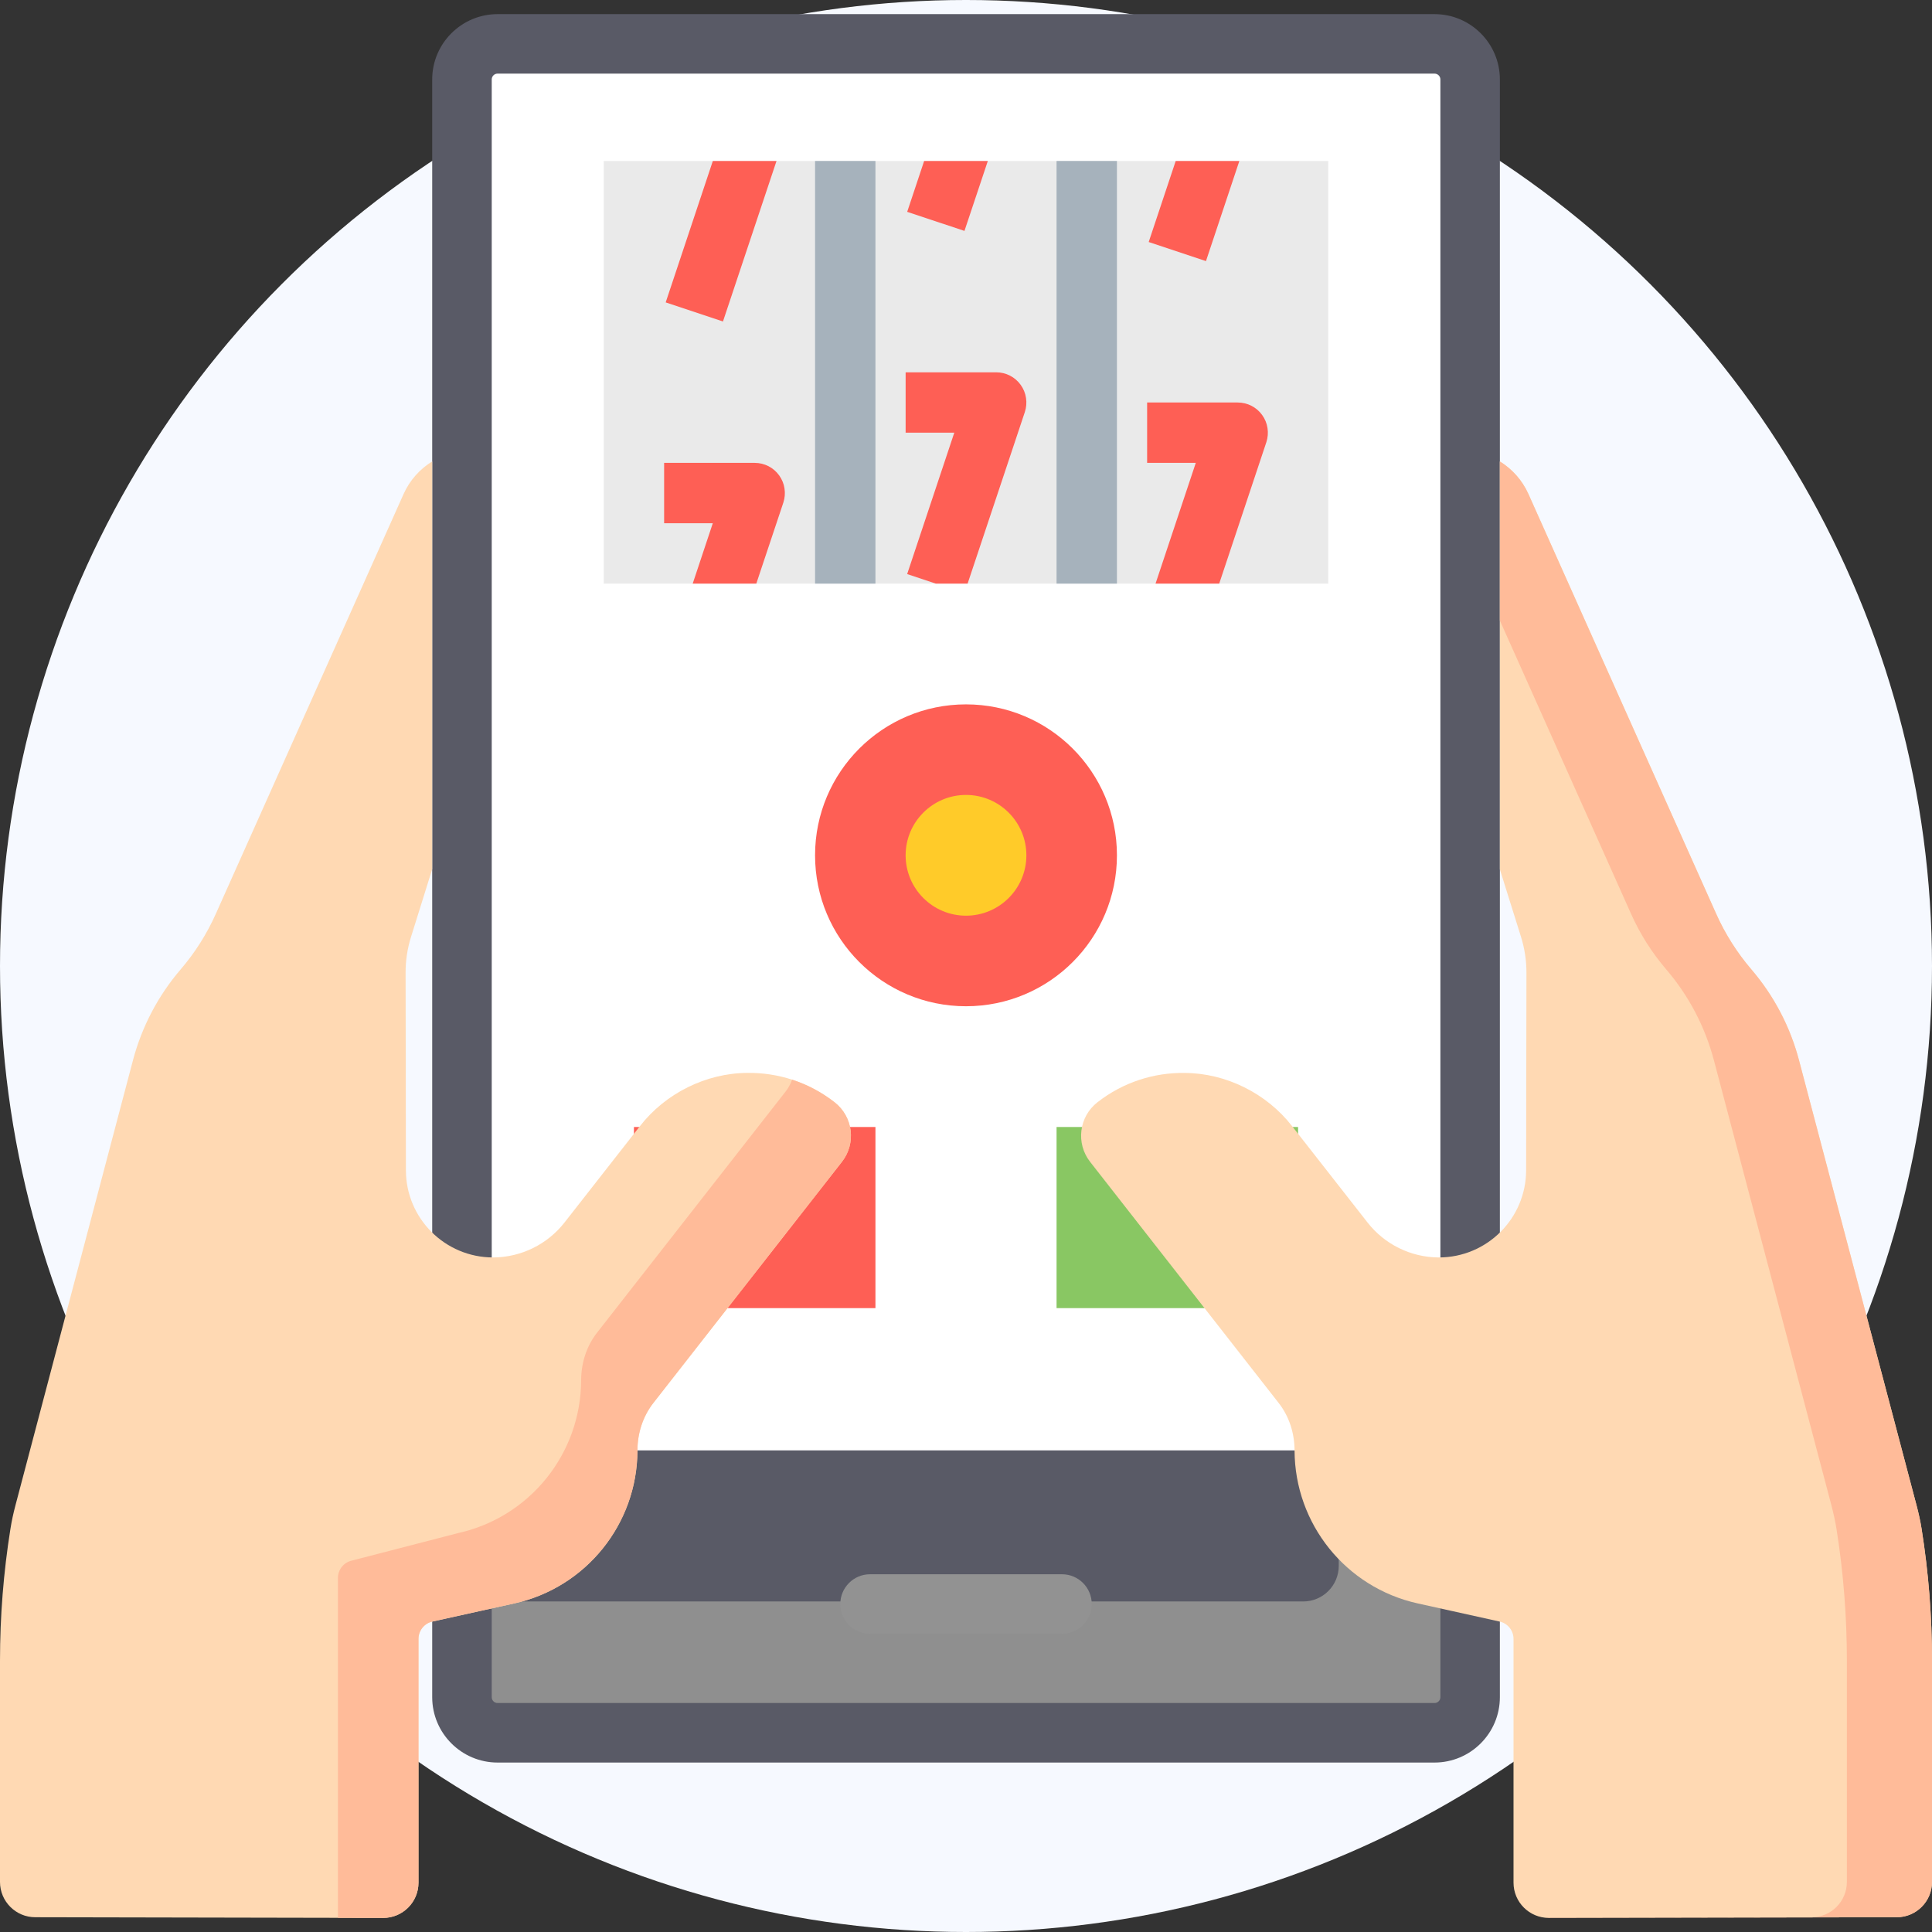 <svg width="48" height="48" viewBox="0 0 48 48" fill="none" xmlns="http://www.w3.org/2000/svg">
<rect x="0" y="0" width="48" height="48" fill="#333333" stroke="none"/>
<g clip-path="url(#clip0_3194_28103)">
<circle cx="24" cy="24" r="24" fill="#F6F9FF"/>
<path d="M36.031 37.627L36.524 36.035V1.974C36.524 1.486 36.128 1.09 35.639 1.09H12.361C11.873 1.09 11.477 1.486 11.477 1.974V36.035L11.969 37.627H36.031Z" fill="white"/>
<path d="M11.477 36.035V42.166C11.477 42.654 11.873 43.051 12.361 43.051H35.639C36.128 43.051 36.524 42.655 36.524 42.166V36.035H11.477Z" fill="#595A66"/>
<path d="M33.261 36.035V38.904C33.261 39.392 32.865 39.788 32.377 39.788H11.477V42.166C11.477 42.655 11.873 43.051 12.361 43.051H35.639C36.128 43.051 36.524 42.655 36.524 42.166V36.035H33.261V36.035Z" fill="#8F8F8F"/>
<path d="M35.64 43.79H12.362C11.467 43.79 10.738 43.061 10.738 42.166V1.974C10.738 1.079 11.467 0.351 12.362 0.351H35.64C36.536 0.351 37.264 1.079 37.264 1.974V42.166C37.264 43.061 36.536 43.79 35.64 43.79ZM12.362 1.829C12.282 1.829 12.217 1.894 12.217 1.974V42.166C12.217 42.246 12.282 42.311 12.362 42.311H35.64C35.721 42.311 35.786 42.246 35.786 42.166V1.974C35.786 1.894 35.721 1.829 35.64 1.829H12.362Z" fill="#595A66"/>
<path d="M15 4H33V14.5H15V4Z" fill="#EAEAEA"/>
<path d="M26.25 4H27.75V14.5H26.25V4Z" fill="#A6B2BC"/>
<path d="M20.25 4H21.75V14.5H20.25V4Z" fill="#A6B2BC"/>
<path d="M24 25C26.071 25 27.75 23.321 27.75 21.25C27.75 19.179 26.071 17.5 24 17.5C21.929 17.5 20.25 19.179 20.25 21.25C20.25 23.321 21.929 25 24 25Z" fill="#FE5F55"/>
<path d="M24 22.75C24.828 22.75 25.5 22.078 25.5 21.25C25.5 20.422 24.828 19.75 24 19.75C23.172 19.75 22.5 20.422 22.5 21.25C22.5 22.078 23.172 22.75 24 22.75Z" fill="#FFCB29"/>
<path d="M19.462 12.487L18.79 14.5H17.21L17.709 13H16.5V11.5H18.75C18.869 11.5 18.986 11.528 19.092 11.582C19.198 11.636 19.289 11.715 19.358 11.811C19.428 11.908 19.474 12.019 19.491 12.137C19.509 12.254 19.499 12.374 19.462 12.487Z" fill="#FE5F55"/>
<path d="M19.292 4L17.962 7.987L16.539 7.513L17.71 4H19.292Z" fill="#FE5F55"/>
<path d="M25.462 10.237L24.04 14.5H23.25L22.538 14.263L23.709 10.75H22.5V9.25H24.75C24.869 9.25 24.986 9.278 25.092 9.332C25.198 9.386 25.289 9.465 25.358 9.561C25.428 9.658 25.474 9.769 25.491 9.887C25.509 10.004 25.499 10.124 25.462 10.237Z" fill="#FE5F55"/>
<path d="M24.542 4L23.962 5.737L22.539 5.263L22.96 4H24.542Z" fill="#FE5F55"/>
<path d="M31.462 10.987L30.291 14.5H28.709L29.709 11.5H28.5V10H30.75C30.869 10 30.986 10.028 31.092 10.082C31.198 10.136 31.289 10.215 31.358 10.311C31.428 10.408 31.474 10.519 31.491 10.637C31.509 10.754 31.499 10.874 31.462 10.987Z" fill="#FE5F55"/>
<path d="M30.791 4L29.962 6.487L28.539 6.013L29.21 4H30.791Z" fill="#FE5F55"/>
<path d="M15.75 28H21.75V32.5H15.75V28Z" fill="#FE5F55"/>
<path d="M26.25 28H32.25V32.5H26.25V28Z" fill="#89C763"/>
<path d="M47.742 37.985C47.711 37.787 47.667 37.592 47.616 37.399L44.696 26.34C44.477 25.509 44.072 24.738 43.513 24.086C43.157 23.669 42.862 23.204 42.638 22.704L37.974 12.274C37.818 11.926 37.566 11.652 37.264 11.465V21.6L37.789 23.276C37.879 23.563 37.924 23.863 37.924 24.164L37.916 29.076C37.914 30.272 36.944 31.241 35.747 31.241H35.736C35.049 31.235 34.401 30.916 33.977 30.374C33.221 29.411 32.102 27.979 32.102 27.979C31.47 27.165 30.458 26.659 29.427 26.657C28.671 26.647 27.906 26.885 27.264 27.387C26.806 27.745 26.725 28.407 27.083 28.865L31.767 34.855C32.031 35.192 32.162 35.609 32.163 36.037C32.168 37.862 33.438 39.441 35.221 39.836L37.257 40.287C37.459 40.331 37.603 40.511 37.603 40.718V46.774C37.603 47.258 37.996 47.65 38.48 47.65L47.124 47.633C47.608 47.633 48 47.24 48 46.756V41.254C48 40.159 47.914 39.066 47.742 37.985Z" fill="#FFD9B3"/>
<path d="M26.384 40.591H21.616C21.208 40.591 20.877 40.26 20.877 39.852C20.877 39.443 21.208 39.112 21.616 39.112H26.384C26.793 39.112 27.124 39.443 27.124 39.852C27.124 40.26 26.793 40.591 26.384 40.591Z" fill="#929292"/>
<path d="M47.741 37.985C47.71 37.787 47.666 37.592 47.615 37.399L44.695 26.34C44.476 25.509 44.072 24.738 43.513 24.086C43.156 23.669 42.861 23.204 42.638 22.704L37.973 12.274C37.817 11.926 37.565 11.652 37.264 11.465V15.417L40.523 22.704C40.746 23.204 41.041 23.669 41.398 24.086C41.957 24.738 42.361 25.509 42.581 26.34L45.501 37.399C45.551 37.592 45.595 37.787 45.627 37.985C45.799 39.066 45.885 40.159 45.885 41.254V46.756C45.885 47.24 45.493 47.633 45.009 47.633L38.398 47.646C38.425 47.648 38.452 47.65 38.479 47.65L47.123 47.633C47.608 47.633 48 47.24 48 46.756V41.254C48 40.159 47.913 39.066 47.741 37.985Z" fill="#FFBB99"/>
<path d="M20.737 27.387C20.094 26.885 19.33 26.647 18.573 26.656C17.542 26.659 16.53 27.165 15.899 27.979C15.899 27.979 14.779 29.411 14.024 30.374C13.599 30.916 12.952 31.234 12.264 31.241H12.253C11.057 31.241 10.086 30.272 10.085 29.076L10.077 24.164C10.076 23.863 10.122 23.563 10.212 23.276L10.738 21.594V11.464C10.436 11.651 10.183 11.925 10.027 12.274L5.362 22.704C5.139 23.204 4.844 23.67 4.487 24.086C3.928 24.738 3.524 25.509 3.304 26.34L0.384 37.399C0.333 37.592 0.29 37.787 0.259 37.985C0.087 39.066 0 40.159 0 41.254V46.756C0 47.24 0.392 47.633 0.876 47.633L9.521 47.65C10.005 47.65 10.397 47.258 10.397 46.774V40.719C10.397 40.511 10.541 40.332 10.743 40.287L12.779 39.836C14.562 39.441 15.832 37.862 15.837 36.037C15.838 35.609 15.97 35.192 16.233 34.855L20.917 28.865C21.276 28.407 21.195 27.745 20.737 27.387Z" fill="#FFD9B3"/>
<path d="M20.737 27.387C20.411 27.132 20.053 26.945 19.68 26.824C19.643 26.927 19.59 27.027 19.519 27.118L14.835 33.108C14.571 33.445 14.44 33.862 14.438 34.29C14.434 36.115 13.164 37.694 11.381 38.089L8.743 38.772C8.541 38.816 8.396 38.996 8.396 39.203V47.648L9.521 47.65C10.005 47.65 10.397 47.257 10.397 46.773V40.718C10.397 40.511 10.541 40.331 10.744 40.286L12.78 39.836C14.562 39.441 15.832 37.862 15.837 36.037C15.838 35.609 15.97 35.191 16.234 34.854L20.918 28.865C21.276 28.407 21.195 27.745 20.737 27.387Z" fill="#FFBB99"/>
</g>
<defs>
<clipPath id="clip0_3194_28103">
<rect width="48" height="48" fill="white"/>
</clipPath>
</defs>
</svg>
